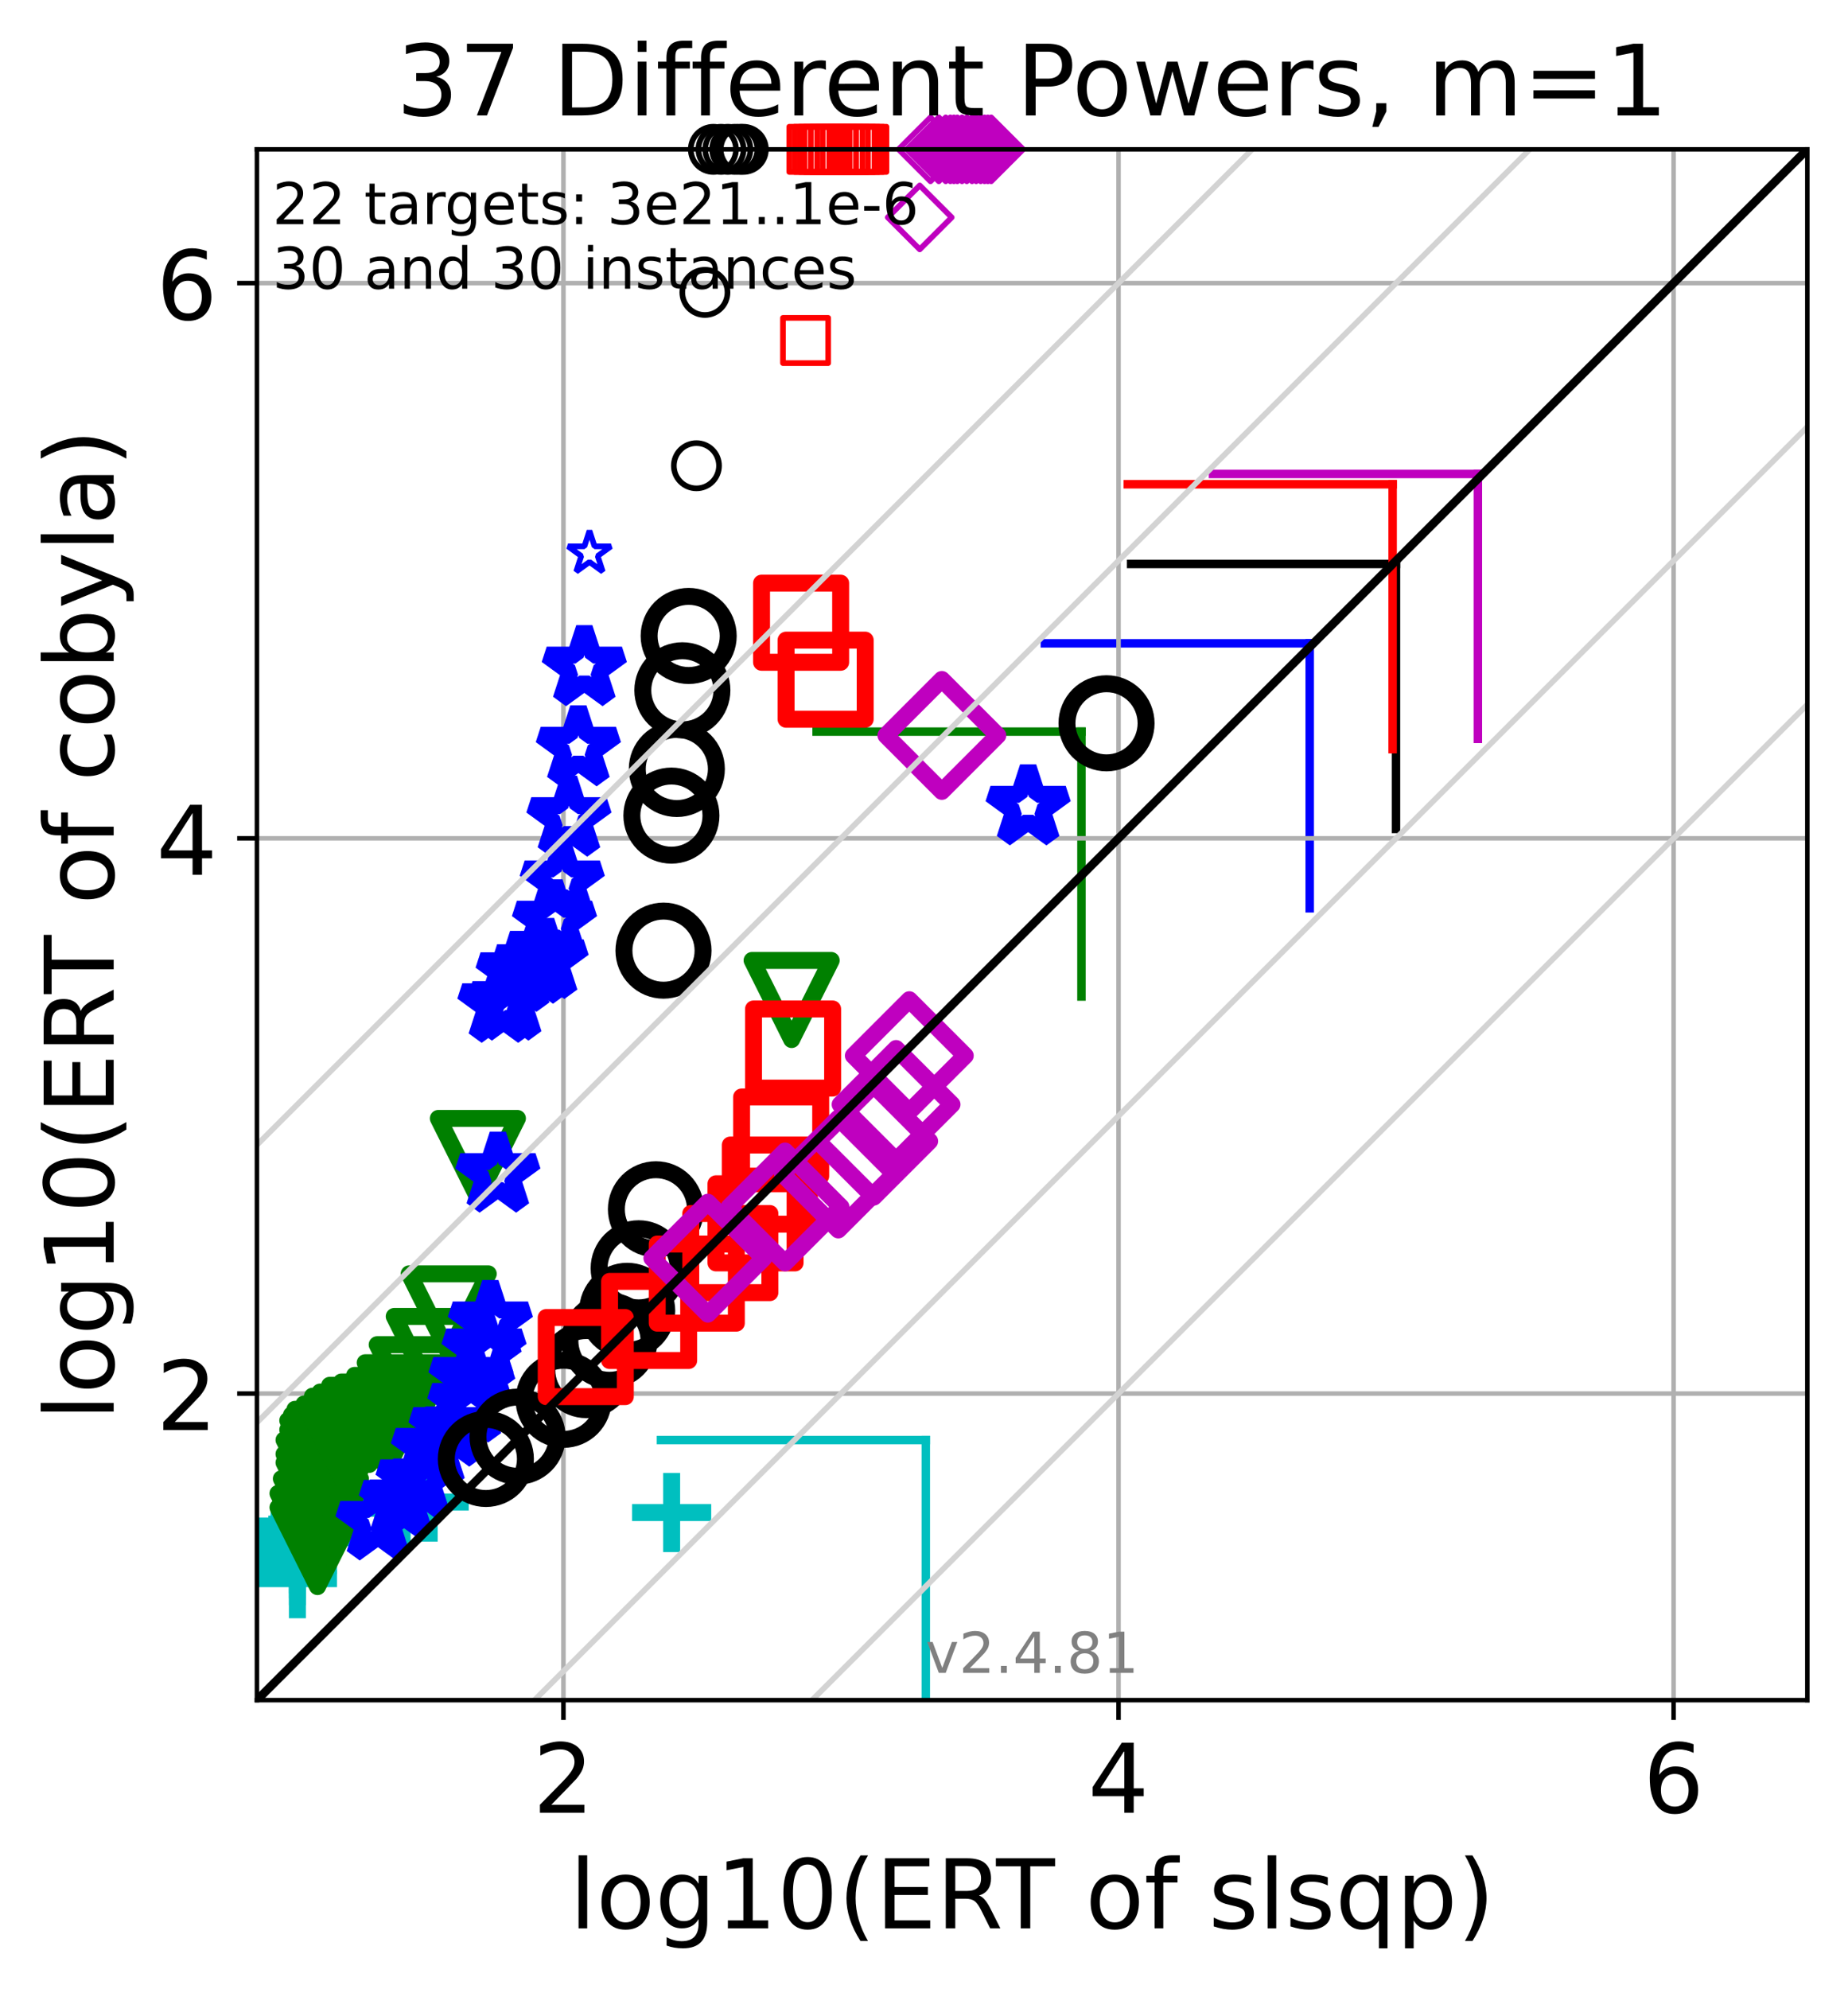 <?xml version="1.0" encoding="utf-8" standalone="no"?>
<!DOCTYPE svg PUBLIC "-//W3C//DTD SVG 1.1//EN"
  "http://www.w3.org/Graphics/SVG/1.1/DTD/svg11.dtd">
<!-- Created with matplotlib (https://matplotlib.org/) -->
<svg height="351.887pt" version="1.1" viewBox="0 0 327.029 351.887" width="327.029pt" xmlns="http://www.w3.org/2000/svg" xmlns:xlink="http://www.w3.org/1999/xlink">
 <defs>
  <style type="text/css">*{stroke-linecap:butt;stroke-linejoin:round;}</style>
 </defs>
 <g id="figure_1">
  <g id="patch_1">
   <path d="M 0 351.887 
L 327.029 351.887 
L 327.029 0 
L 0 0 
z
" style="fill:#ffffff;"/>
  </g>
  <g id="axes_1">
   <g id="patch_2">
    <path d="M 45.469 300.781 
L 319.829 300.781 
L 319.829 26.421 
L 45.469 26.421 
z
" style="fill:#ffffff;"/>
   </g>
   <g id="line2d_1">
    <path clip-path="url(#p1c767cbbb4)" d="M 163.833 300.781 
L 163.833 254.766 
" style="fill:none;stroke:#00bfbf;stroke-linecap:square;stroke-width:1.5;"/>
   </g>
   <g id="line2d_2">
    <path clip-path="url(#p1c767cbbb4)" d="M 116.966 254.766 
L 163.833 254.766 
" style="fill:none;stroke:#00bfbf;stroke-linecap:square;stroke-width:1.5;"/>
   </g>
   <g id="line2d_3">
    <path clip-path="url(#p1c767cbbb4)" d="M 191.379 176.3 
L 191.379 129.433 
" style="fill:none;stroke:#008000;stroke-linecap:square;stroke-width:1.5;"/>
   </g>
   <g id="line2d_4">
    <path clip-path="url(#p1c767cbbb4)" d="M 144.511 129.433 
L 191.379 129.433 
" style="fill:none;stroke:#008000;stroke-linecap:square;stroke-width:1.5;"/>
   </g>
   <g id="line2d_5">
    <path clip-path="url(#p1c767cbbb4)" d="M 231.771 160.686 
L 231.771 113.818 
" style="fill:none;stroke:#0000ff;stroke-linecap:square;stroke-width:1.5;"/>
   </g>
   <g id="line2d_6">
    <path clip-path="url(#p1c767cbbb4)" d="M 184.904 113.818 
L 231.771 113.818 
" style="fill:none;stroke:#0000ff;stroke-linecap:square;stroke-width:1.5;"/>
   </g>
   <g id="line2d_7">
    <path clip-path="url(#p1c767cbbb4)" d="M 247.036 146.645 
L 247.036 99.777 
" style="fill:none;stroke:#000000;stroke-linecap:square;stroke-width:1.5;"/>
   </g>
   <g id="line2d_8">
    <path clip-path="url(#p1c767cbbb4)" d="M 200.169 99.777 
L 247.036 99.777 
" style="fill:none;stroke:#000000;stroke-linecap:square;stroke-width:1.5;"/>
   </g>
   <g id="line2d_9">
    <path clip-path="url(#p1c767cbbb4)" d="M 246.442 132.537 
L 246.442 85.67 
" style="fill:none;stroke:#ff0000;stroke-linecap:square;stroke-width:1.5;"/>
   </g>
   <g id="line2d_10">
    <path clip-path="url(#p1c767cbbb4)" d="M 199.574 85.67 
L 246.442 85.67 
" style="fill:none;stroke:#ff0000;stroke-linecap:square;stroke-width:1.5;"/>
   </g>
   <g id="line2d_11">
    <path clip-path="url(#p1c767cbbb4)" d="M 261.526 130.716 
L 261.526 83.849 
" style="fill:none;stroke:#bf00bf;stroke-linecap:square;stroke-width:1.5;"/>
   </g>
   <g id="line2d_12">
    <path clip-path="url(#p1c767cbbb4)" d="M 214.658 83.849 
L 261.526 83.849 
" style="fill:none;stroke:#bf00bf;stroke-linecap:square;stroke-width:1.5;"/>
   </g>
   <g id="matplotlib.axis_1">
    <g id="xtick_1">
     <g id="line2d_13">
      <path clip-path="url(#p1c767cbbb4)" d="M 99.71 300.781 
L 99.71 26.421 
" style="fill:none;stroke:#b0b0b0;stroke-linecap:square;stroke-width:0.8;"/>
     </g>
     <g id="line2d_14">
      <defs>
       <path d="M 0 0 
L 0 3.5 
" id="md0ee969107" style="stroke:#000000;stroke-width:0.8;"/>
      </defs>
      <g>
       <use style="stroke:#000000;stroke-width:0.8;" x="99.71" xlink:href="#md0ee969107" y="300.781"/>
      </g>
     </g>
     <g id="text_1">
      <!-- 2 -->
      <g transform="translate(94.302 320.699)scale(0.17 -0.17)">
       <defs>
        <path d="M 19.188 8.297 
L 53.609 8.297 
L 53.609 0 
L 7.328 0 
L 7.328 8.297 
Q 12.938 14.109 22.625 23.891 
Q 32.328 33.688 34.812 36.531 
Q 39.547 41.844 41.422 45.531 
Q 43.312 49.219 43.312 52.781 
Q 43.312 58.594 39.234 62.25 
Q 35.156 65.922 28.609 65.922 
Q 23.969 65.922 18.812 64.312 
Q 13.672 62.703 7.812 59.422 
L 7.812 69.391 
Q 13.766 71.781 18.938 73 
Q 24.125 74.219 28.422 74.219 
Q 39.75 74.219 46.484 68.547 
Q 53.219 62.891 53.219 53.422 
Q 53.219 48.922 51.531 44.891 
Q 49.859 40.875 45.406 35.406 
Q 44.188 33.984 37.641 27.219 
Q 31.109 20.453 19.188 8.297 
z
" id="DejaVuSans-50"/>
       </defs>
       <use xlink:href="#DejaVuSans-50"/>
      </g>
     </g>
    </g>
    <g id="xtick_2">
     <g id="line2d_15">
      <path clip-path="url(#p1c767cbbb4)" d="M 197.94 300.781 
L 197.94 26.421 
" style="fill:none;stroke:#b0b0b0;stroke-linecap:square;stroke-width:0.8;"/>
     </g>
     <g id="line2d_16">
      <g>
       <use style="stroke:#000000;stroke-width:0.8;" x="197.94" xlink:href="#md0ee969107" y="300.781"/>
      </g>
     </g>
     <g id="text_2">
      <!-- 4 -->
      <g transform="translate(192.532 320.699)scale(0.17 -0.17)">
       <defs>
        <path d="M 37.797 64.312 
L 12.891 25.391 
L 37.797 25.391 
z
M 35.203 72.906 
L 47.609 72.906 
L 47.609 25.391 
L 58.016 25.391 
L 58.016 17.188 
L 47.609 17.188 
L 47.609 0 
L 37.797 0 
L 37.797 17.188 
L 4.891 17.188 
L 4.891 26.703 
z
" id="DejaVuSans-52"/>
       </defs>
       <use xlink:href="#DejaVuSans-52"/>
      </g>
     </g>
    </g>
    <g id="xtick_3">
     <g id="line2d_17">
      <path clip-path="url(#p1c767cbbb4)" d="M 296.17 300.781 
L 296.17 26.421 
" style="fill:none;stroke:#b0b0b0;stroke-linecap:square;stroke-width:0.8;"/>
     </g>
     <g id="line2d_18">
      <g>
       <use style="stroke:#000000;stroke-width:0.8;" x="296.17" xlink:href="#md0ee969107" y="300.781"/>
      </g>
     </g>
     <g id="text_3">
      <!-- 6 -->
      <g transform="translate(290.762 320.699)scale(0.17 -0.17)">
       <defs>
        <path d="M 33.016 40.375 
Q 26.375 40.375 22.484 35.828 
Q 18.609 31.297 18.609 23.391 
Q 18.609 15.531 22.484 10.953 
Q 26.375 6.391 33.016 6.391 
Q 39.656 6.391 43.531 10.953 
Q 47.406 15.531 47.406 23.391 
Q 47.406 31.297 43.531 35.828 
Q 39.656 40.375 33.016 40.375 
z
M 52.594 71.297 
L 52.594 62.312 
Q 48.875 64.062 45.094 64.984 
Q 41.312 65.922 37.594 65.922 
Q 27.828 65.922 22.672 59.328 
Q 17.531 52.734 16.797 39.406 
Q 19.672 43.656 24.016 45.922 
Q 28.375 48.188 33.594 48.188 
Q 44.578 48.188 50.953 41.516 
Q 57.328 34.859 57.328 23.391 
Q 57.328 12.156 50.688 5.359 
Q 44.047 -1.422 33.016 -1.422 
Q 20.359 -1.422 13.672 8.266 
Q 6.984 17.969 6.984 36.375 
Q 6.984 53.656 15.188 63.938 
Q 23.391 74.219 37.203 74.219 
Q 40.922 74.219 44.703 73.484 
Q 48.484 72.75 52.594 71.297 
z
" id="DejaVuSans-54"/>
       </defs>
       <use xlink:href="#DejaVuSans-54"/>
      </g>
     </g>
    </g>
    <g id="text_4">
     <!-- log10(ERT of slsqp) -->
     <g transform="translate(100.783 341.151)scale(0.17 -0.17)">
      <defs>
       <path d="M 9.422 75.984 
L 18.406 75.984 
L 18.406 0 
L 9.422 0 
z
" id="DejaVuSans-108"/>
       <path d="M 30.609 48.391 
Q 23.391 48.391 19.188 42.75 
Q 14.984 37.109 14.984 27.297 
Q 14.984 17.484 19.156 11.844 
Q 23.344 6.203 30.609 6.203 
Q 37.797 6.203 41.984 11.859 
Q 46.188 17.531 46.188 27.297 
Q 46.188 37.016 41.984 42.703 
Q 37.797 48.391 30.609 48.391 
z
M 30.609 56 
Q 42.328 56 49.016 48.375 
Q 55.719 40.766 55.719 27.297 
Q 55.719 13.875 49.016 6.219 
Q 42.328 -1.422 30.609 -1.422 
Q 18.844 -1.422 12.172 6.219 
Q 5.516 13.875 5.516 27.297 
Q 5.516 40.766 12.172 48.375 
Q 18.844 56 30.609 56 
z
" id="DejaVuSans-111"/>
       <path d="M 45.406 27.984 
Q 45.406 37.75 41.375 43.109 
Q 37.359 48.484 30.078 48.484 
Q 22.859 48.484 18.828 43.109 
Q 14.797 37.75 14.797 27.984 
Q 14.797 18.266 18.828 12.891 
Q 22.859 7.516 30.078 7.516 
Q 37.359 7.516 41.375 12.891 
Q 45.406 18.266 45.406 27.984 
z
M 54.391 6.781 
Q 54.391 -7.172 48.188 -13.984 
Q 42 -20.797 29.203 -20.797 
Q 24.469 -20.797 20.266 -20.094 
Q 16.062 -19.391 12.109 -17.922 
L 12.109 -9.188 
Q 16.062 -11.328 19.922 -12.344 
Q 23.781 -13.375 27.781 -13.375 
Q 36.625 -13.375 41.016 -8.766 
Q 45.406 -4.156 45.406 5.172 
L 45.406 9.625 
Q 42.625 4.781 38.281 2.391 
Q 33.938 0 27.875 0 
Q 17.828 0 11.672 7.656 
Q 5.516 15.328 5.516 27.984 
Q 5.516 40.672 11.672 48.328 
Q 17.828 56 27.875 56 
Q 33.938 56 38.281 53.609 
Q 42.625 51.219 45.406 46.391 
L 45.406 54.688 
L 54.391 54.688 
z
" id="DejaVuSans-103"/>
       <path d="M 12.406 8.297 
L 28.516 8.297 
L 28.516 63.922 
L 10.984 60.406 
L 10.984 69.391 
L 28.422 72.906 
L 38.281 72.906 
L 38.281 8.297 
L 54.391 8.297 
L 54.391 0 
L 12.406 0 
z
" id="DejaVuSans-49"/>
       <path d="M 31.781 66.406 
Q 24.172 66.406 20.328 58.906 
Q 16.5 51.422 16.5 36.375 
Q 16.5 21.391 20.328 13.891 
Q 24.172 6.391 31.781 6.391 
Q 39.453 6.391 43.281 13.891 
Q 47.125 21.391 47.125 36.375 
Q 47.125 51.422 43.281 58.906 
Q 39.453 66.406 31.781 66.406 
z
M 31.781 74.219 
Q 44.047 74.219 50.516 64.516 
Q 56.984 54.828 56.984 36.375 
Q 56.984 17.969 50.516 8.266 
Q 44.047 -1.422 31.781 -1.422 
Q 19.531 -1.422 13.062 8.266 
Q 6.594 17.969 6.594 36.375 
Q 6.594 54.828 13.062 64.516 
Q 19.531 74.219 31.781 74.219 
z
" id="DejaVuSans-48"/>
       <path d="M 31 75.875 
Q 24.469 64.656 21.281 53.656 
Q 18.109 42.672 18.109 31.391 
Q 18.109 20.125 21.312 9.062 
Q 24.516 -2 31 -13.188 
L 23.188 -13.188 
Q 15.875 -1.703 12.234 9.375 
Q 8.594 20.453 8.594 31.391 
Q 8.594 42.281 12.203 53.312 
Q 15.828 64.359 23.188 75.875 
z
" id="DejaVuSans-40"/>
       <path d="M 9.812 72.906 
L 55.906 72.906 
L 55.906 64.594 
L 19.672 64.594 
L 19.672 43.016 
L 54.391 43.016 
L 54.391 34.719 
L 19.672 34.719 
L 19.672 8.297 
L 56.781 8.297 
L 56.781 0 
L 9.812 0 
z
" id="DejaVuSans-69"/>
       <path d="M 44.391 34.188 
Q 47.562 33.109 50.562 29.594 
Q 53.562 26.078 56.594 19.922 
L 66.609 0 
L 56 0 
L 46.688 18.703 
Q 43.062 26.031 39.672 28.422 
Q 36.281 30.812 30.422 30.812 
L 19.672 30.812 
L 19.672 0 
L 9.812 0 
L 9.812 72.906 
L 32.078 72.906 
Q 44.578 72.906 50.734 67.672 
Q 56.891 62.453 56.891 51.906 
Q 56.891 45.016 53.688 40.469 
Q 50.484 35.938 44.391 34.188 
z
M 19.672 64.797 
L 19.672 38.922 
L 32.078 38.922 
Q 39.203 38.922 42.844 42.219 
Q 46.484 45.516 46.484 51.906 
Q 46.484 58.297 42.844 61.547 
Q 39.203 64.797 32.078 64.797 
z
" id="DejaVuSans-82"/>
       <path d="M -0.297 72.906 
L 61.375 72.906 
L 61.375 64.594 
L 35.5 64.594 
L 35.5 0 
L 25.594 0 
L 25.594 64.594 
L -0.297 64.594 
z
" id="DejaVuSans-84"/>
       <path id="DejaVuSans-32"/>
       <path d="M 37.109 75.984 
L 37.109 68.5 
L 28.516 68.5 
Q 23.688 68.5 21.797 66.547 
Q 19.922 64.594 19.922 59.516 
L 19.922 54.688 
L 34.719 54.688 
L 34.719 47.703 
L 19.922 47.703 
L 19.922 0 
L 10.891 0 
L 10.891 47.703 
L 2.297 47.703 
L 2.297 54.688 
L 10.891 54.688 
L 10.891 58.5 
Q 10.891 67.625 15.141 71.797 
Q 19.391 75.984 28.609 75.984 
z
" id="DejaVuSans-102"/>
       <path d="M 44.281 53.078 
L 44.281 44.578 
Q 40.484 46.531 36.375 47.5 
Q 32.281 48.484 27.875 48.484 
Q 21.188 48.484 17.844 46.438 
Q 14.5 44.391 14.5 40.281 
Q 14.5 37.156 16.891 35.375 
Q 19.281 33.594 26.516 31.984 
L 29.594 31.297 
Q 39.156 29.25 43.188 25.516 
Q 47.219 21.781 47.219 15.094 
Q 47.219 7.469 41.188 3.016 
Q 35.156 -1.422 24.609 -1.422 
Q 20.219 -1.422 15.453 -0.562 
Q 10.688 0.297 5.422 2 
L 5.422 11.281 
Q 10.406 8.688 15.234 7.391 
Q 20.062 6.109 24.812 6.109 
Q 31.156 6.109 34.562 8.281 
Q 37.984 10.453 37.984 14.406 
Q 37.984 18.062 35.516 20.016 
Q 33.062 21.969 24.703 23.781 
L 21.578 24.516 
Q 13.234 26.266 9.516 29.906 
Q 5.812 33.547 5.812 39.891 
Q 5.812 47.609 11.281 51.797 
Q 16.75 56 26.812 56 
Q 31.781 56 36.172 55.266 
Q 40.578 54.547 44.281 53.078 
z
" id="DejaVuSans-115"/>
       <path d="M 14.797 27.297 
Q 14.797 17.391 18.875 11.75 
Q 22.953 6.109 30.078 6.109 
Q 37.203 6.109 41.297 11.75 
Q 45.406 17.391 45.406 27.297 
Q 45.406 37.203 41.297 42.844 
Q 37.203 48.484 30.078 48.484 
Q 22.953 48.484 18.875 42.844 
Q 14.797 37.203 14.797 27.297 
z
M 45.406 8.203 
Q 42.578 3.328 38.25 0.953 
Q 33.938 -1.422 27.875 -1.422 
Q 17.969 -1.422 11.734 6.484 
Q 5.516 14.406 5.516 27.297 
Q 5.516 40.188 11.734 48.094 
Q 17.969 56 27.875 56 
Q 33.938 56 38.25 53.625 
Q 42.578 51.266 45.406 46.391 
L 45.406 54.688 
L 54.391 54.688 
L 54.391 -20.797 
L 45.406 -20.797 
z
" id="DejaVuSans-113"/>
       <path d="M 18.109 8.203 
L 18.109 -20.797 
L 9.078 -20.797 
L 9.078 54.688 
L 18.109 54.688 
L 18.109 46.391 
Q 20.953 51.266 25.266 53.625 
Q 29.594 56 35.594 56 
Q 45.562 56 51.781 48.094 
Q 58.016 40.188 58.016 27.297 
Q 58.016 14.406 51.781 6.484 
Q 45.562 -1.422 35.594 -1.422 
Q 29.594 -1.422 25.266 0.953 
Q 20.953 3.328 18.109 8.203 
z
M 48.688 27.297 
Q 48.688 37.203 44.609 42.844 
Q 40.531 48.484 33.406 48.484 
Q 26.266 48.484 22.188 42.844 
Q 18.109 37.203 18.109 27.297 
Q 18.109 17.391 22.188 11.75 
Q 26.266 6.109 33.406 6.109 
Q 40.531 6.109 44.609 11.75 
Q 48.688 17.391 48.688 27.297 
z
" id="DejaVuSans-112"/>
       <path d="M 8.016 75.875 
L 15.828 75.875 
Q 23.141 64.359 26.781 53.312 
Q 30.422 42.281 30.422 31.391 
Q 30.422 20.453 26.781 9.375 
Q 23.141 -1.703 15.828 -13.188 
L 8.016 -13.188 
Q 14.5 -2 17.703 9.062 
Q 20.906 20.125 20.906 31.391 
Q 20.906 42.672 17.703 53.656 
Q 14.5 64.656 8.016 75.875 
z
" id="DejaVuSans-41"/>
      </defs>
      <use xlink:href="#DejaVuSans-108"/>
      <use x="27.783" xlink:href="#DejaVuSans-111"/>
      <use x="88.965" xlink:href="#DejaVuSans-103"/>
      <use x="152.441" xlink:href="#DejaVuSans-49"/>
      <use x="216.064" xlink:href="#DejaVuSans-48"/>
      <use x="279.688" xlink:href="#DejaVuSans-40"/>
      <use x="318.701" xlink:href="#DejaVuSans-69"/>
      <use x="381.885" xlink:href="#DejaVuSans-82"/>
      <use x="444.117" xlink:href="#DejaVuSans-84"/>
      <use x="505.201" xlink:href="#DejaVuSans-32"/>
      <use x="536.988" xlink:href="#DejaVuSans-111"/>
      <use x="598.17" xlink:href="#DejaVuSans-102"/>
      <use x="633.375" xlink:href="#DejaVuSans-32"/>
      <use x="665.162" xlink:href="#DejaVuSans-115"/>
      <use x="717.262" xlink:href="#DejaVuSans-108"/>
      <use x="745.045" xlink:href="#DejaVuSans-115"/>
      <use x="797.145" xlink:href="#DejaVuSans-113"/>
      <use x="860.621" xlink:href="#DejaVuSans-112"/>
      <use x="924.098" xlink:href="#DejaVuSans-41"/>
     </g>
    </g>
   </g>
   <g id="matplotlib.axis_2">
    <g id="ytick_1">
     <g id="line2d_19">
      <path clip-path="url(#p1c767cbbb4)" d="M 45.469 246.54 
L 319.829 246.54 
" style="fill:none;stroke:#b0b0b0;stroke-linecap:square;stroke-width:0.8;"/>
     </g>
     <g id="line2d_20">
      <defs>
       <path d="M 0 0 
L -3.5 0 
" id="m28f7d6bd01" style="stroke:#000000;stroke-width:0.8;"/>
      </defs>
      <g>
       <use style="stroke:#000000;stroke-width:0.8;" x="45.469" xlink:href="#m28f7d6bd01" y="246.54"/>
      </g>
     </g>
     <g id="text_5">
      <!-- 2 -->
      <g transform="translate(27.653 252.999)scale(0.17 -0.17)">
       <use xlink:href="#DejaVuSans-50"/>
      </g>
     </g>
    </g>
    <g id="ytick_2">
     <g id="line2d_21">
      <path clip-path="url(#p1c767cbbb4)" d="M 45.469 148.31 
L 319.829 148.31 
" style="fill:none;stroke:#b0b0b0;stroke-linecap:square;stroke-width:0.8;"/>
     </g>
     <g id="line2d_22">
      <g>
       <use style="stroke:#000000;stroke-width:0.8;" x="45.469" xlink:href="#m28f7d6bd01" y="148.31"/>
      </g>
     </g>
     <g id="text_6">
      <!-- 4 -->
      <g transform="translate(27.653 154.769)scale(0.17 -0.17)">
       <use xlink:href="#DejaVuSans-52"/>
      </g>
     </g>
    </g>
    <g id="ytick_3">
     <g id="line2d_23">
      <path clip-path="url(#p1c767cbbb4)" d="M 45.469 50.081 
L 319.829 50.081 
" style="fill:none;stroke:#b0b0b0;stroke-linecap:square;stroke-width:0.8;"/>
     </g>
     <g id="line2d_24">
      <g>
       <use style="stroke:#000000;stroke-width:0.8;" x="45.469" xlink:href="#m28f7d6bd01" y="50.081"/>
      </g>
     </g>
     <g id="text_7">
      <!-- 6 -->
      <g transform="translate(27.653 56.539)scale(0.17 -0.17)">
       <use xlink:href="#DejaVuSans-54"/>
      </g>
     </g>
    </g>
    <g id="text_8">
     <!-- log10(ERT of cobyla) -->
     <g transform="translate(20.117 251.329)rotate(-90)scale(0.17 -0.17)">
      <defs>
       <path d="M 48.781 52.594 
L 48.781 44.188 
Q 44.969 46.297 41.141 47.344 
Q 37.312 48.391 33.406 48.391 
Q 24.656 48.391 19.812 42.844 
Q 14.984 37.312 14.984 27.297 
Q 14.984 17.281 19.812 11.734 
Q 24.656 6.203 33.406 6.203 
Q 37.312 6.203 41.141 7.25 
Q 44.969 8.297 48.781 10.406 
L 48.781 2.094 
Q 45.016 0.344 40.984 -0.531 
Q 36.969 -1.422 32.422 -1.422 
Q 20.062 -1.422 12.781 6.344 
Q 5.516 14.109 5.516 27.297 
Q 5.516 40.672 12.859 48.328 
Q 20.219 56 33.016 56 
Q 37.156 56 41.109 55.141 
Q 45.062 54.297 48.781 52.594 
z
" id="DejaVuSans-99"/>
       <path d="M 48.688 27.297 
Q 48.688 37.203 44.609 42.844 
Q 40.531 48.484 33.406 48.484 
Q 26.266 48.484 22.188 42.844 
Q 18.109 37.203 18.109 27.297 
Q 18.109 17.391 22.188 11.75 
Q 26.266 6.109 33.406 6.109 
Q 40.531 6.109 44.609 11.75 
Q 48.688 17.391 48.688 27.297 
z
M 18.109 46.391 
Q 20.953 51.266 25.266 53.625 
Q 29.594 56 35.594 56 
Q 45.562 56 51.781 48.094 
Q 58.016 40.188 58.016 27.297 
Q 58.016 14.406 51.781 6.484 
Q 45.562 -1.422 35.594 -1.422 
Q 29.594 -1.422 25.266 0.953 
Q 20.953 3.328 18.109 8.203 
L 18.109 0 
L 9.078 0 
L 9.078 75.984 
L 18.109 75.984 
z
" id="DejaVuSans-98"/>
       <path d="M 32.172 -5.078 
Q 28.375 -14.844 24.75 -17.812 
Q 21.141 -20.797 15.094 -20.797 
L 7.906 -20.797 
L 7.906 -13.281 
L 13.188 -13.281 
Q 16.891 -13.281 18.938 -11.516 
Q 21 -9.766 23.484 -3.219 
L 25.094 0.875 
L 2.984 54.688 
L 12.5 54.688 
L 29.594 11.922 
L 46.688 54.688 
L 56.203 54.688 
z
" id="DejaVuSans-121"/>
       <path d="M 34.281 27.484 
Q 23.391 27.484 19.188 25 
Q 14.984 22.516 14.984 16.5 
Q 14.984 11.719 18.141 8.906 
Q 21.297 6.109 26.703 6.109 
Q 34.188 6.109 38.703 11.406 
Q 43.219 16.703 43.219 25.484 
L 43.219 27.484 
z
M 52.203 31.203 
L 52.203 0 
L 43.219 0 
L 43.219 8.297 
Q 40.141 3.328 35.547 0.953 
Q 30.953 -1.422 24.312 -1.422 
Q 15.922 -1.422 10.953 3.297 
Q 6 8.016 6 15.922 
Q 6 25.141 12.172 29.828 
Q 18.359 34.516 30.609 34.516 
L 43.219 34.516 
L 43.219 35.406 
Q 43.219 41.609 39.141 45 
Q 35.062 48.391 27.688 48.391 
Q 23 48.391 18.547 47.266 
Q 14.109 46.141 10.016 43.891 
L 10.016 52.203 
Q 14.938 54.109 19.578 55.047 
Q 24.219 56 28.609 56 
Q 40.484 56 46.344 49.844 
Q 52.203 43.703 52.203 31.203 
z
" id="DejaVuSans-97"/>
      </defs>
      <use xlink:href="#DejaVuSans-108"/>
      <use x="27.783" xlink:href="#DejaVuSans-111"/>
      <use x="88.965" xlink:href="#DejaVuSans-103"/>
      <use x="152.441" xlink:href="#DejaVuSans-49"/>
      <use x="216.064" xlink:href="#DejaVuSans-48"/>
      <use x="279.688" xlink:href="#DejaVuSans-40"/>
      <use x="318.701" xlink:href="#DejaVuSans-69"/>
      <use x="381.885" xlink:href="#DejaVuSans-82"/>
      <use x="444.117" xlink:href="#DejaVuSans-84"/>
      <use x="505.201" xlink:href="#DejaVuSans-32"/>
      <use x="536.988" xlink:href="#DejaVuSans-111"/>
      <use x="598.17" xlink:href="#DejaVuSans-102"/>
      <use x="633.375" xlink:href="#DejaVuSans-32"/>
      <use x="665.162" xlink:href="#DejaVuSans-99"/>
      <use x="720.143" xlink:href="#DejaVuSans-111"/>
      <use x="781.324" xlink:href="#DejaVuSans-98"/>
      <use x="844.801" xlink:href="#DejaVuSans-121"/>
      <use x="903.98" xlink:href="#DejaVuSans-108"/>
      <use x="931.764" xlink:href="#DejaVuSans-97"/>
      <use x="993.043" xlink:href="#DejaVuSans-41"/>
     </g>
    </g>
   </g>
   <g id="line2d_25">
    <defs>
     <path d="M -7 0 
L 7 0 
M 0 7 
L 0 -7 
" id="me8f1068031" style="stroke:#00bfbf;stroke-width:3;"/>
    </defs>
    <g>
     <use style="fill-opacity:0;stroke:#00bfbf;stroke-width:3;" x="118.859" xlink:href="#me8f1068031" y="267.595"/>
     <use style="fill-opacity:0;stroke:#00bfbf;stroke-width:3;" x="52.628" xlink:href="#me8f1068031" y="279.294"/>
     <use style="fill-opacity:0;stroke:#00bfbf;stroke-width:3;" x="52.628" xlink:href="#me8f1068031" y="276.981"/>
     <use style="fill-opacity:0;stroke:#00bfbf;stroke-width:3;" x="52.628" xlink:href="#me8f1068031" y="275.772"/>
     <use style="fill-opacity:0;stroke:#00bfbf;stroke-width:3;" x="52.628" xlink:href="#me8f1068031" y="274.894"/>
     <use style="fill-opacity:0;stroke:#00bfbf;stroke-width:3;" x="52.628" xlink:href="#me8f1068031" y="273.693"/>
     <use style="fill-opacity:0;stroke:#00bfbf;stroke-width:3;" x="52.628" xlink:href="#me8f1068031" y="273.191"/>
     <use style="fill-opacity:0;stroke:#00bfbf;stroke-width:3;" x="52.628" xlink:href="#me8f1068031" y="272.459"/>
     <use style="fill-opacity:0;stroke:#00bfbf;stroke-width:3;" x="52.628" xlink:href="#me8f1068031" y="272.032"/>
     <use style="fill-opacity:0;stroke:#00bfbf;stroke-width:3;" x="52.628" xlink:href="#me8f1068031" y="271.43"/>
     <use style="fill-opacity:0;stroke:#00bfbf;stroke-width:3;" x="52.628" xlink:href="#me8f1068031" y="270.448"/>
     <use style="fill-opacity:0;stroke:#00bfbf;stroke-width:3;" x="52.628" xlink:href="#me8f1068031" y="269.974"/>
     <use style="fill-opacity:0;stroke:#00bfbf;stroke-width:3;" x="54.484" xlink:href="#me8f1068031" y="269.635"/>
     <use style="fill-opacity:0;stroke:#00bfbf;stroke-width:3;" x="54.895" xlink:href="#me8f1068031" y="269.343"/>
     <use style="fill-opacity:0;stroke:#00bfbf;stroke-width:3;" x="54.895" xlink:href="#me8f1068031" y="268.293"/>
     <use style="fill-opacity:0;stroke:#00bfbf;stroke-width:3;" x="57.206" xlink:href="#me8f1068031" y="268.018"/>
     <use style="fill-opacity:0;stroke:#00bfbf;stroke-width:3;" x="57.517" xlink:href="#me8f1068031" y="267.748"/>
     <use style="fill-opacity:0;stroke:#00bfbf;stroke-width:3;" x="58.025" xlink:href="#me8f1068031" y="267.518"/>
     <use style="fill-opacity:0;stroke:#00bfbf;stroke-width:3;" x="59.386" xlink:href="#me8f1068031" y="266.845"/>
     <use style="fill-opacity:0;stroke:#00bfbf;stroke-width:3;" x="62.41" xlink:href="#me8f1068031" y="266.552"/>
     <use style="fill-opacity:0;stroke:#00bfbf;stroke-width:3;" x="71.167" xlink:href="#me8f1068031" y="266.299"/>
     <use style="fill-opacity:0;stroke:#00bfbf;stroke-width:3;" x="75.954" xlink:href="#me8f1068031" y="265.732"/>
    </g>
   </g>
   <g id="line2d_26">
    <defs>
     <path d="M -0 7 
L 7 -7 
L -7 -7 
z
" id="ma9e87ccbfd" style="stroke:#008000;stroke-linejoin:miter;stroke-width:3;"/>
    </defs>
    <g>
     <use style="fill-opacity:0;stroke:#008000;stroke-linejoin:miter;stroke-width:3;" x="140.091" xlink:href="#ma9e87ccbfd" y="176.912"/>
     <use style="fill-opacity:0;stroke:#008000;stroke-linejoin:miter;stroke-width:3;" x="56.192" xlink:href="#ma9e87ccbfd" y="273.693"/>
     <use style="fill-opacity:0;stroke:#008000;stroke-linejoin:miter;stroke-width:3;" x="56.192" xlink:href="#ma9e87ccbfd" y="271.203"/>
     <use style="fill-opacity:0;stroke:#008000;stroke-linejoin:miter;stroke-width:3;" x="56.785" xlink:href="#ma9e87ccbfd" y="268.61"/>
     <use style="fill-opacity:0;stroke:#008000;stroke-linejoin:miter;stroke-width:3;" x="57.259" xlink:href="#ma9e87ccbfd" y="265.767"/>
     <use style="fill-opacity:0;stroke:#008000;stroke-linejoin:miter;stroke-width:3;" x="57.259" xlink:href="#ma9e87ccbfd" y="264.247"/>
     <use style="fill-opacity:0;stroke:#008000;stroke-linejoin:miter;stroke-width:3;" x="57.259" xlink:href="#ma9e87ccbfd" y="261.756"/>
     <use style="fill-opacity:0;stroke:#008000;stroke-linejoin:miter;stroke-width:3;" x="57.924" xlink:href="#ma9e87ccbfd" y="259.948"/>
     <use style="fill-opacity:0;stroke:#008000;stroke-linejoin:miter;stroke-width:3;" x="57.924" xlink:href="#ma9e87ccbfd" y="258.307"/>
     <use style="fill-opacity:0;stroke:#008000;stroke-linejoin:miter;stroke-width:3;" x="58.57" xlink:href="#ma9e87ccbfd" y="257.318"/>
     <use style="fill-opacity:0;stroke:#008000;stroke-linejoin:miter;stroke-width:3;" x="59.197" xlink:href="#ma9e87ccbfd" y="256.328"/>
     <use style="fill-opacity:0;stroke:#008000;stroke-linejoin:miter;stroke-width:3;" x="60.798" xlink:href="#ma9e87ccbfd" y="255.382"/>
     <use style="fill-opacity:0;stroke:#008000;stroke-linejoin:miter;stroke-width:3;" x="62.287" xlink:href="#ma9e87ccbfd" y="254.006"/>
     <use style="fill-opacity:0;stroke:#008000;stroke-linejoin:miter;stroke-width:3;" x="63.641" xlink:href="#ma9e87ccbfd" y="253.272"/>
     <use style="fill-opacity:0;stroke:#008000;stroke-linejoin:miter;stroke-width:3;" x="65.345" xlink:href="#ma9e87ccbfd" y="252.078"/>
     <use style="fill-opacity:0;stroke:#008000;stroke-linejoin:miter;stroke-width:3;" x="67.414" xlink:href="#ma9e87ccbfd" y="251.496"/>
     <use style="fill-opacity:0;stroke:#008000;stroke-linejoin:miter;stroke-width:3;" x="69.738" xlink:href="#ma9e87ccbfd" y="250.327"/>
     <use style="fill-opacity:0;stroke:#008000;stroke-linejoin:miter;stroke-width:3;" x="71.623" xlink:href="#ma9e87ccbfd" y="248.088"/>
     <use style="fill-opacity:0;stroke:#008000;stroke-linejoin:miter;stroke-width:3;" x="73.743" xlink:href="#ma9e87ccbfd" y="244.898"/>
     <use style="fill-opacity:0;stroke:#008000;stroke-linejoin:miter;stroke-width:3;" x="76.762" xlink:href="#ma9e87ccbfd" y="239.898"/>
     <use style="fill-opacity:0;stroke:#008000;stroke-linejoin:miter;stroke-width:3;" x="79.406" xlink:href="#ma9e87ccbfd" y="232.361"/>
     <use style="fill-opacity:0;stroke:#008000;stroke-linejoin:miter;stroke-width:3;" x="84.567" xlink:href="#ma9e87ccbfd" y="204.863"/>
    </g>
   </g>
   <g id="line2d_27">
    <defs>
     <path d="M 0 -7 
L -1.572 -2.163 
L -6.657 -2.163 
L -2.543 0.826 
L -4.114 5.663 
L -0 2.674 
L 4.114 5.663 
L 2.543 0.826 
L 6.657 -2.163 
L 1.572 -2.163 
z
" id="m82d466649f" style="stroke:#0000ff;stroke-linejoin:bevel;stroke-width:3;"/>
    </defs>
    <g>
     <use style="fill-opacity:0;stroke:#0000ff;stroke-linejoin:bevel;stroke-width:3;" x="181.941" xlink:href="#m82d466649f" y="142.692"/>
     <use style="fill-opacity:0;stroke:#0000ff;stroke-linejoin:bevel;stroke-width:3;" x="66.89" xlink:href="#m82d466649f" y="269.199"/>
     <use style="fill-opacity:0;stroke:#0000ff;stroke-linejoin:bevel;stroke-width:3;" x="71.031" xlink:href="#m82d466649f" y="265.489"/>
     <use style="fill-opacity:0;stroke:#0000ff;stroke-linejoin:bevel;stroke-width:3;" x="73.982" xlink:href="#m82d466649f" y="261.843"/>
     <use style="fill-opacity:0;stroke:#0000ff;stroke-linejoin:bevel;stroke-width:3;" x="76.699" xlink:href="#m82d466649f" y="256.283"/>
     <use style="fill-opacity:0;stroke:#0000ff;stroke-linejoin:bevel;stroke-width:3;" x="79.807" xlink:href="#m82d466649f" y="252.601"/>
     <use style="fill-opacity:0;stroke:#0000ff;stroke-linejoin:bevel;stroke-width:3;" x="83.147" xlink:href="#m82d466649f" y="248.334"/>
     <use style="fill-opacity:0;stroke:#0000ff;stroke-linejoin:bevel;stroke-width:3;" x="83.347" xlink:href="#m82d466649f" y="243.733"/>
     <use style="fill-opacity:0;stroke:#0000ff;stroke-linejoin:bevel;stroke-width:3;" x="85.652" xlink:href="#m82d466649f" y="238.693"/>
     <use style="fill-opacity:0;stroke:#0000ff;stroke-linejoin:bevel;stroke-width:3;" x="86.777" xlink:href="#m82d466649f" y="233.916"/>
     <use style="fill-opacity:0;stroke:#0000ff;stroke-linejoin:bevel;stroke-width:3;" x="88.103" xlink:href="#m82d466649f" y="207.669"/>
     <use style="fill-opacity:0;stroke:#0000ff;stroke-linejoin:bevel;stroke-width:3;" x="88.468" xlink:href="#m82d466649f" y="177.622"/>
     <use style="fill-opacity:0;stroke:#0000ff;stroke-linejoin:bevel;stroke-width:3;" x="90.28" xlink:href="#m82d466649f" y="177.232"/>
     <use style="fill-opacity:0;stroke:#0000ff;stroke-linejoin:bevel;stroke-width:3;" x="91.692" xlink:href="#m82d466649f" y="172.143"/>
     <use style="fill-opacity:0;stroke:#0000ff;stroke-linejoin:bevel;stroke-width:3;" x="94.628" xlink:href="#m82d466649f" y="170.707"/>
     <use style="fill-opacity:0;stroke:#0000ff;stroke-linejoin:bevel;stroke-width:3;" x="96.633" xlink:href="#m82d466649f" y="169.864"/>
     <use style="fill-opacity:0;stroke:#0000ff;stroke-linejoin:bevel;stroke-width:3;" x="98.124" xlink:href="#m82d466649f" y="163.021"/>
     <use style="fill-opacity:0;stroke:#0000ff;stroke-linejoin:bevel;stroke-width:3;" x="99.503" xlink:href="#m82d466649f" y="155.889"/>
     <use style="fill-opacity:0;stroke:#0000ff;stroke-linejoin:bevel;stroke-width:3;" x="100.683" xlink:href="#m82d466649f" y="144.695"/>
     <use style="fill-opacity:0;stroke:#0000ff;stroke-linejoin:bevel;stroke-width:3;" x="102.349" xlink:href="#m82d466649f" y="132.242"/>
     <use style="fill-opacity:0;stroke:#0000ff;stroke-linejoin:bevel;stroke-width:3;" x="103.403" xlink:href="#m82d466649f" y="118.061"/>
    </g>
   </g>
   <g id="line2d_28">
    <defs>
     <path d="M 0 -4 
L -0.898 -1.236 
L -3.804 -1.236 
L -1.453 0.472 
L -2.351 3.236 
L -0 1.528 
L 2.351 3.236 
L 1.453 0.472 
L 3.804 -1.236 
L 0.898 -1.236 
z
" id="m6614b7ddbc" style="stroke:#0000ff;stroke-linejoin:bevel;"/>
    </defs>
    <g>
     <use style="fill-opacity:0;stroke:#0000ff;stroke-linejoin:bevel;" x="104.316" xlink:href="#m6614b7ddbc" y="97.893"/>
    </g>
   </g>
   <g id="line2d_29">
    <defs>
     <path d="M 0 7 
C 1.856 7 3.637 6.262 4.95 4.95 
C 6.262 3.637 7 1.856 7 0 
C 7 -1.856 6.262 -3.637 4.95 -4.95 
C 3.637 -6.262 1.856 -7 0 -7 
C -1.856 -7 -3.637 -6.262 -4.95 -4.95 
C -6.262 -3.637 -7 -1.856 -7 0 
C -7 1.856 -6.262 3.637 -4.95 4.95 
C -3.637 6.262 -1.856 7 0 7 
z
" id="m112faa430f" style="stroke:#000000;stroke-width:3;"/>
    </defs>
    <g>
     <use style="fill-opacity:0;stroke:#000000;stroke-width:3;" x="195.816" xlink:href="#m112faa430f" y="127.961"/>
     <use style="fill-opacity:0;stroke:#000000;stroke-width:3;" x="85.98" xlink:href="#m112faa430f" y="258.11"/>
     <use style="fill-opacity:0;stroke:#000000;stroke-width:3;" x="91.588" xlink:href="#m112faa430f" y="254.168"/>
     <use style="fill-opacity:0;stroke:#000000;stroke-width:3;" x="99.739" xlink:href="#m112faa430f" y="247.649"/>
     <use style="fill-opacity:0;stroke:#000000;stroke-width:3;" x="103.77" xlink:href="#m112faa430f" y="242.392"/>
     <use style="fill-opacity:0;stroke:#000000;stroke-width:3;" x="107.851" xlink:href="#m112faa430f" y="237.192"/>
     <use style="fill-opacity:0;stroke:#000000;stroke-width:3;" x="110.991" xlink:href="#m112faa430f" y="231.905"/>
     <use style="fill-opacity:0;stroke:#000000;stroke-width:3;" x="113.02" xlink:href="#m112faa430f" y="224.381"/>
     <use style="fill-opacity:0;stroke:#000000;stroke-width:3;" x="116.074" xlink:href="#m112faa430f" y="213.939"/>
     <use style="fill-opacity:0;stroke:#000000;stroke-width:3;" x="117.415" xlink:href="#m112faa430f" y="168.183"/>
     <use style="fill-opacity:0;stroke:#000000;stroke-width:3;" x="118.815" xlink:href="#m112faa430f" y="144.293"/>
     <use style="fill-opacity:0;stroke:#000000;stroke-width:3;" x="119.775" xlink:href="#m112faa430f" y="136.045"/>
     <use style="fill-opacity:0;stroke:#000000;stroke-width:3;" x="120.754" xlink:href="#m112faa430f" y="122.123"/>
     <use style="fill-opacity:0;stroke:#000000;stroke-width:3;" x="121.87" xlink:href="#m112faa430f" y="112.509"/>
    </g>
   </g>
   <g id="line2d_30">
    <defs>
     <path d="M 0 4 
C 1.061 4 2.078 3.579 2.828 2.828 
C 3.579 2.078 4 1.061 4 0 
C 4 -1.061 3.579 -2.078 2.828 -2.828 
C 2.078 -3.579 1.061 -4 0 -4 
C -1.061 -4 -2.078 -3.579 -2.828 -2.828 
C -3.579 -2.078 -4 -1.061 -4 0 
C -4 1.061 -3.579 2.078 -2.828 2.828 
C -2.078 3.579 -1.061 4 0 4 
z
" id="maa869d74ff" style="stroke:#000000;"/>
    </defs>
    <g>
     <use style="fill-opacity:0;stroke:#000000;" x="123.243" xlink:href="#maa869d74ff" y="82.396"/>
     <use style="fill-opacity:0;stroke:#000000;" x="124.742" xlink:href="#maa869d74ff" y="51.728"/>
    </g>
   </g>
   <g id="line2d_31">
    <g>
     <use style="fill-opacity:0;stroke:#000000;" x="126.244" xlink:href="#maa869d74ff" y="26.421"/>
     <use style="fill-opacity:0;stroke:#000000;" x="127.591" xlink:href="#maa869d74ff" y="26.421"/>
     <use style="fill-opacity:0;stroke:#000000;" x="128.797" xlink:href="#maa869d74ff" y="26.421"/>
     <use style="fill-opacity:0;stroke:#000000;" x="130.026" xlink:href="#maa869d74ff" y="26.421"/>
     <use style="fill-opacity:0;stroke:#000000;" x="130.894" xlink:href="#maa869d74ff" y="26.421"/>
     <use style="fill-opacity:0;stroke:#000000;" x="131.538" xlink:href="#maa869d74ff" y="26.421"/>
    </g>
   </g>
   <g id="line2d_32">
    <defs>
     <path d="M -7 7 
L 7 7 
L 7 -7 
L -7 -7 
z
" id="m75891c0099" style="stroke:#ff0000;stroke-linejoin:miter;stroke-width:3;"/>
    </defs>
    <g>
     <use style="fill-opacity:0;stroke:#ff0000;stroke-linejoin:miter;stroke-width:3;" x="146.107" xlink:href="#m75891c0099" y="120.246"/>
     <use style="fill-opacity:0;stroke:#ff0000;stroke-linejoin:miter;stroke-width:3;" x="103.658" xlink:href="#m75891c0099" y="240.086"/>
     <use style="fill-opacity:0;stroke:#ff0000;stroke-linejoin:miter;stroke-width:3;" x="114.872" xlink:href="#m75891c0099" y="233.696"/>
     <use style="fill-opacity:0;stroke:#ff0000;stroke-linejoin:miter;stroke-width:3;" x="123.305" xlink:href="#m75891c0099" y="227.086"/>
     <use style="fill-opacity:0;stroke:#ff0000;stroke-linejoin:miter;stroke-width:3;" x="129.241" xlink:href="#m75891c0099" y="221.685"/>
     <use style="fill-opacity:0;stroke:#ff0000;stroke-linejoin:miter;stroke-width:3;" x="133.702" xlink:href="#m75891c0099" y="216.429"/>
     <use style="fill-opacity:0;stroke:#ff0000;stroke-linejoin:miter;stroke-width:3;" x="136.232" xlink:href="#m75891c0099" y="209.576"/>
     <use style="fill-opacity:0;stroke:#ff0000;stroke-linejoin:miter;stroke-width:3;" x="138.234" xlink:href="#m75891c0099" y="201.075"/>
     <use style="fill-opacity:0;stroke:#ff0000;stroke-linejoin:miter;stroke-width:3;" x="140.345" xlink:href="#m75891c0099" y="185.499"/>
     <use style="fill-opacity:0;stroke:#ff0000;stroke-linejoin:miter;stroke-width:3;" x="141.765" xlink:href="#m75891c0099" y="110.168"/>
    </g>
   </g>
   <g id="line2d_33">
    <defs>
     <path d="M -4 4 
L 4 4 
L 4 -4 
L -4 -4 
z
" id="m9d3916505c" style="stroke:#ff0000;stroke-linejoin:miter;"/>
    </defs>
    <g>
     <use style="fill-opacity:0;stroke:#ff0000;stroke-linejoin:miter;" x="142.558" xlink:href="#m9d3916505c" y="60.237"/>
    </g>
   </g>
   <g id="line2d_34">
    <g>
     <use style="fill-opacity:0;stroke:#ff0000;stroke-linejoin:miter;" x="143.673" xlink:href="#m9d3916505c" y="26.421"/>
     <use style="fill-opacity:0;stroke:#ff0000;stroke-linejoin:miter;" x="144.621" xlink:href="#m9d3916505c" y="26.421"/>
     <use style="fill-opacity:0;stroke:#ff0000;stroke-linejoin:miter;" x="145.521" xlink:href="#m9d3916505c" y="26.421"/>
     <use style="fill-opacity:0;stroke:#ff0000;stroke-linejoin:miter;" x="146.377" xlink:href="#m9d3916505c" y="26.421"/>
     <use style="fill-opacity:0;stroke:#ff0000;stroke-linejoin:miter;" x="147.493" xlink:href="#m9d3916505c" y="26.421"/>
     <use style="fill-opacity:0;stroke:#ff0000;stroke-linejoin:miter;" x="148.616" xlink:href="#m9d3916505c" y="26.421"/>
     <use style="fill-opacity:0;stroke:#ff0000;stroke-linejoin:miter;" x="149.59" xlink:href="#m9d3916505c" y="26.421"/>
     <use style="fill-opacity:0;stroke:#ff0000;stroke-linejoin:miter;" x="150.749" xlink:href="#m9d3916505c" y="26.421"/>
     <use style="fill-opacity:0;stroke:#ff0000;stroke-linejoin:miter;" x="151.544" xlink:href="#m9d3916505c" y="26.421"/>
     <use style="fill-opacity:0;stroke:#ff0000;stroke-linejoin:miter;" x="152.314" xlink:href="#m9d3916505c" y="26.421"/>
     <use style="fill-opacity:0;stroke:#ff0000;stroke-linejoin:miter;" x="152.866" xlink:href="#m9d3916505c" y="26.421"/>
    </g>
   </g>
   <g id="line2d_35">
    <defs>
     <path d="M -0 9.899 
L 9.899 0 
L 0 -9.899 
L -9.899 -0 
z
" id="mc2769241b6" style="stroke:#bf00bf;stroke-linejoin:miter;stroke-width:3;"/>
    </defs>
    <g>
     <use style="fill-opacity:0;stroke:#bf00bf;stroke-linejoin:miter;stroke-width:3;" x="166.674" xlink:href="#mc2769241b6" y="130.108"/>
     <use style="fill-opacity:0;stroke:#bf00bf;stroke-linejoin:miter;stroke-width:3;" x="125.265" xlink:href="#mc2769241b6" y="222.587"/>
     <use style="fill-opacity:0;stroke:#bf00bf;stroke-linejoin:miter;stroke-width:3;" x="138.926" xlink:href="#mc2769241b6" y="213.527"/>
     <use style="fill-opacity:0;stroke:#bf00bf;stroke-linejoin:miter;stroke-width:3;" x="148.351" xlink:href="#mc2769241b6" y="207.693"/>
     <use style="fill-opacity:0;stroke:#bf00bf;stroke-linejoin:miter;stroke-width:3;" x="154.614" xlink:href="#mc2769241b6" y="201.89"/>
     <use style="fill-opacity:0;stroke:#bf00bf;stroke-linejoin:miter;stroke-width:3;" x="158.571" xlink:href="#mc2769241b6" y="195.395"/>
     <use style="fill-opacity:0;stroke:#bf00bf;stroke-linejoin:miter;stroke-width:3;" x="160.915" xlink:href="#mc2769241b6" y="186.766"/>
    </g>
   </g>
   <g id="line2d_36">
    <defs>
     <path d="M -0 5.657 
L 5.657 0 
L 0 -5.657 
L -5.657 -0 
z
" id="m1734830a85" style="stroke:#bf00bf;stroke-linejoin:miter;"/>
    </defs>
    <g>
     <use style="fill-opacity:0;stroke:#bf00bf;stroke-linejoin:miter;" x="162.761" xlink:href="#m1734830a85" y="38.463"/>
    </g>
   </g>
   <g id="line2d_37">
    <g>
     <use style="fill-opacity:0;stroke:#bf00bf;stroke-linejoin:miter;" x="164.662" xlink:href="#m1734830a85" y="26.421"/>
     <use style="fill-opacity:0;stroke:#bf00bf;stroke-linejoin:miter;" x="166.136" xlink:href="#m1734830a85" y="26.421"/>
     <use style="fill-opacity:0;stroke:#bf00bf;stroke-linejoin:miter;" x="167.358" xlink:href="#m1734830a85" y="26.421"/>
     <use style="fill-opacity:0;stroke:#bf00bf;stroke-linejoin:miter;" x="168.179" xlink:href="#m1734830a85" y="26.421"/>
     <use style="fill-opacity:0;stroke:#bf00bf;stroke-linejoin:miter;" x="168.805" xlink:href="#m1734830a85" y="26.421"/>
     <use style="fill-opacity:0;stroke:#bf00bf;stroke-linejoin:miter;" x="169.414" xlink:href="#m1734830a85" y="26.421"/>
     <use style="fill-opacity:0;stroke:#bf00bf;stroke-linejoin:miter;" x="170.243" xlink:href="#m1734830a85" y="26.421"/>
     <use style="fill-opacity:0;stroke:#bf00bf;stroke-linejoin:miter;" x="171.084" xlink:href="#m1734830a85" y="26.421"/>
     <use style="fill-opacity:0;stroke:#bf00bf;stroke-linejoin:miter;" x="172.011" xlink:href="#m1734830a85" y="26.421"/>
     <use style="fill-opacity:0;stroke:#bf00bf;stroke-linejoin:miter;" x="172.744" xlink:href="#m1734830a85" y="26.421"/>
     <use style="fill-opacity:0;stroke:#bf00bf;stroke-linejoin:miter;" x="173.546" xlink:href="#m1734830a85" y="26.421"/>
     <use style="fill-opacity:0;stroke:#bf00bf;stroke-linejoin:miter;" x="174.227" xlink:href="#m1734830a85" y="26.421"/>
     <use style="fill-opacity:0;stroke:#bf00bf;stroke-linejoin:miter;" x="174.811" xlink:href="#m1734830a85" y="26.421"/>
     <use style="fill-opacity:0;stroke:#bf00bf;stroke-linejoin:miter;" x="175.401" xlink:href="#m1734830a85" y="26.421"/>
    </g>
   </g>
   <g id="line2d_38">
    <path clip-path="url(#p1c767cbbb4)" d="M 45.469 300.781 
L 319.829 26.421 
" style="fill:none;stroke:#000000;stroke-linecap:square;stroke-width:1.5;"/>
   </g>
   <g id="line2d_39">
    <path clip-path="url(#p1c767cbbb4)" d="M 94.584 300.781 
L 328.029 67.336 
" style="fill:none;stroke:#d3d3d3;stroke-linecap:square;"/>
   </g>
   <g id="line2d_40">
    <path clip-path="url(#p1c767cbbb4)" d="M 143.699 300.781 
L 328.029 116.451 
" style="fill:none;stroke:#d3d3d3;stroke-linecap:square;"/>
   </g>
   <g id="line2d_41">
    <path clip-path="url(#p1c767cbbb4)" d="M 45.469 251.666 
L 298.135 -1 
" style="fill:none;stroke:#d3d3d3;stroke-linecap:square;"/>
   </g>
   <g id="line2d_42">
    <path clip-path="url(#p1c767cbbb4)" d="M 45.469 202.552 
L 249.021 -1 
" style="fill:none;stroke:#d3d3d3;stroke-linecap:square;"/>
   </g>
   <g id="patch_3">
    <path d="M 45.469 300.781 
L 45.469 26.421 
" style="fill:none;stroke:#000000;stroke-linecap:square;stroke-linejoin:miter;stroke-width:0.8;"/>
   </g>
   <g id="patch_4">
    <path d="M 319.829 300.781 
L 319.829 26.421 
" style="fill:none;stroke:#000000;stroke-linecap:square;stroke-linejoin:miter;stroke-width:0.8;"/>
   </g>
   <g id="patch_5">
    <path d="M 45.469 300.781 
L 319.829 300.781 
" style="fill:none;stroke:#000000;stroke-linecap:square;stroke-linejoin:miter;stroke-width:0.8;"/>
   </g>
   <g id="patch_6">
    <path d="M 45.469 26.421 
L 319.829 26.421 
" style="fill:none;stroke:#000000;stroke-linecap:square;stroke-linejoin:miter;stroke-width:0.8;"/>
   </g>
   <g id="text_9">
    <!-- 22 targets: 3e21..1e-6 -->
    <g transform="translate(48.213 39.659)scale(0.102 -0.102)">
     <defs>
      <path d="M 18.312 70.219 
L 18.312 54.688 
L 36.812 54.688 
L 36.812 47.703 
L 18.312 47.703 
L 18.312 18.016 
Q 18.312 11.328 20.141 9.422 
Q 21.969 7.516 27.594 7.516 
L 36.812 7.516 
L 36.812 0 
L 27.594 0 
Q 17.188 0 13.234 3.875 
Q 9.281 7.766 9.281 18.016 
L 9.281 47.703 
L 2.688 47.703 
L 2.688 54.688 
L 9.281 54.688 
L 9.281 70.219 
z
" id="DejaVuSans-116"/>
      <path d="M 41.109 46.297 
Q 39.594 47.172 37.812 47.578 
Q 36.031 48 33.891 48 
Q 26.266 48 22.188 43.047 
Q 18.109 38.094 18.109 28.812 
L 18.109 0 
L 9.078 0 
L 9.078 54.688 
L 18.109 54.688 
L 18.109 46.188 
Q 20.953 51.172 25.484 53.578 
Q 30.031 56 36.531 56 
Q 37.453 56 38.578 55.875 
Q 39.703 55.766 41.062 55.516 
z
" id="DejaVuSans-114"/>
      <path d="M 56.203 29.594 
L 56.203 25.203 
L 14.891 25.203 
Q 15.484 15.922 20.484 11.062 
Q 25.484 6.203 34.422 6.203 
Q 39.594 6.203 44.453 7.469 
Q 49.312 8.734 54.109 11.281 
L 54.109 2.781 
Q 49.266 0.734 44.188 -0.344 
Q 39.109 -1.422 33.891 -1.422 
Q 20.797 -1.422 13.156 6.188 
Q 5.516 13.812 5.516 26.812 
Q 5.516 40.234 12.766 48.109 
Q 20.016 56 32.328 56 
Q 43.359 56 49.781 48.891 
Q 56.203 41.797 56.203 29.594 
z
M 47.219 32.234 
Q 47.125 39.594 43.094 43.984 
Q 39.062 48.391 32.422 48.391 
Q 24.906 48.391 20.391 44.141 
Q 15.875 39.891 15.188 32.172 
z
" id="DejaVuSans-101"/>
      <path d="M 11.719 12.406 
L 22.016 12.406 
L 22.016 0 
L 11.719 0 
z
M 11.719 51.703 
L 22.016 51.703 
L 22.016 39.312 
L 11.719 39.312 
z
" id="DejaVuSans-58"/>
      <path d="M 40.578 39.312 
Q 47.656 37.797 51.625 33 
Q 55.609 28.219 55.609 21.188 
Q 55.609 10.406 48.188 4.484 
Q 40.766 -1.422 27.094 -1.422 
Q 22.516 -1.422 17.656 -0.516 
Q 12.797 0.391 7.625 2.203 
L 7.625 11.719 
Q 11.719 9.328 16.594 8.109 
Q 21.484 6.891 26.812 6.891 
Q 36.078 6.891 40.938 10.547 
Q 45.797 14.203 45.797 21.188 
Q 45.797 27.641 41.281 31.266 
Q 36.766 34.906 28.719 34.906 
L 20.219 34.906 
L 20.219 43.016 
L 29.109 43.016 
Q 36.375 43.016 40.234 45.922 
Q 44.094 48.828 44.094 54.297 
Q 44.094 59.906 40.109 62.906 
Q 36.141 65.922 28.719 65.922 
Q 24.656 65.922 20.016 65.031 
Q 15.375 64.156 9.812 62.312 
L 9.812 71.094 
Q 15.438 72.656 20.344 73.438 
Q 25.25 74.219 29.594 74.219 
Q 40.828 74.219 47.359 69.109 
Q 53.906 64.016 53.906 55.328 
Q 53.906 49.266 50.438 45.094 
Q 46.969 40.922 40.578 39.312 
z
" id="DejaVuSans-51"/>
      <path d="M 10.688 12.406 
L 21 12.406 
L 21 0 
L 10.688 0 
z
" id="DejaVuSans-46"/>
      <path d="M 4.891 31.391 
L 31.203 31.391 
L 31.203 23.391 
L 4.891 23.391 
z
" id="DejaVuSans-45"/>
     </defs>
     <use xlink:href="#DejaVuSans-50"/>
     <use x="63.623" xlink:href="#DejaVuSans-50"/>
     <use x="127.246" xlink:href="#DejaVuSans-32"/>
     <use x="159.033" xlink:href="#DejaVuSans-116"/>
     <use x="198.242" xlink:href="#DejaVuSans-97"/>
     <use x="259.521" xlink:href="#DejaVuSans-114"/>
     <use x="298.885" xlink:href="#DejaVuSans-103"/>
     <use x="362.361" xlink:href="#DejaVuSans-101"/>
     <use x="423.885" xlink:href="#DejaVuSans-116"/>
     <use x="463.094" xlink:href="#DejaVuSans-115"/>
     <use x="515.193" xlink:href="#DejaVuSans-58"/>
     <use x="548.885" xlink:href="#DejaVuSans-32"/>
     <use x="580.672" xlink:href="#DejaVuSans-51"/>
     <use x="644.295" xlink:href="#DejaVuSans-101"/>
     <use x="705.818" xlink:href="#DejaVuSans-50"/>
     <use x="769.441" xlink:href="#DejaVuSans-49"/>
     <use x="833.064" xlink:href="#DejaVuSans-46"/>
     <use x="864.852" xlink:href="#DejaVuSans-46"/>
     <use x="896.639" xlink:href="#DejaVuSans-49"/>
     <use x="960.262" xlink:href="#DejaVuSans-101"/>
     <use x="1021.785" xlink:href="#DejaVuSans-45"/>
     <use x="1057.869" xlink:href="#DejaVuSans-54"/>
    </g>
    <!-- 30 and 30 instances -->
    <g transform="translate(48.213 51.081)scale(0.102 -0.102)">
     <defs>
      <path d="M 54.891 33.016 
L 54.891 0 
L 45.906 0 
L 45.906 32.719 
Q 45.906 40.484 42.875 44.328 
Q 39.844 48.188 33.797 48.188 
Q 26.516 48.188 22.312 43.547 
Q 18.109 38.922 18.109 30.906 
L 18.109 0 
L 9.078 0 
L 9.078 54.688 
L 18.109 54.688 
L 18.109 46.188 
Q 21.344 51.125 25.703 53.562 
Q 30.078 56 35.797 56 
Q 45.219 56 50.047 50.172 
Q 54.891 44.344 54.891 33.016 
z
" id="DejaVuSans-110"/>
      <path d="M 45.406 46.391 
L 45.406 75.984 
L 54.391 75.984 
L 54.391 0 
L 45.406 0 
L 45.406 8.203 
Q 42.578 3.328 38.25 0.953 
Q 33.938 -1.422 27.875 -1.422 
Q 17.969 -1.422 11.734 6.484 
Q 5.516 14.406 5.516 27.297 
Q 5.516 40.188 11.734 48.094 
Q 17.969 56 27.875 56 
Q 33.938 56 38.25 53.625 
Q 42.578 51.266 45.406 46.391 
z
M 14.797 27.297 
Q 14.797 17.391 18.875 11.75 
Q 22.953 6.109 30.078 6.109 
Q 37.203 6.109 41.297 11.75 
Q 45.406 17.391 45.406 27.297 
Q 45.406 37.203 41.297 42.844 
Q 37.203 48.484 30.078 48.484 
Q 22.953 48.484 18.875 42.844 
Q 14.797 37.203 14.797 27.297 
z
" id="DejaVuSans-100"/>
      <path d="M 9.422 54.688 
L 18.406 54.688 
L 18.406 0 
L 9.422 0 
z
M 9.422 75.984 
L 18.406 75.984 
L 18.406 64.594 
L 9.422 64.594 
z
" id="DejaVuSans-105"/>
     </defs>
     <use xlink:href="#DejaVuSans-51"/>
     <use x="63.623" xlink:href="#DejaVuSans-48"/>
     <use x="127.246" xlink:href="#DejaVuSans-32"/>
     <use x="159.033" xlink:href="#DejaVuSans-97"/>
     <use x="220.312" xlink:href="#DejaVuSans-110"/>
     <use x="283.691" xlink:href="#DejaVuSans-100"/>
     <use x="347.168" xlink:href="#DejaVuSans-32"/>
     <use x="378.955" xlink:href="#DejaVuSans-51"/>
     <use x="442.578" xlink:href="#DejaVuSans-48"/>
     <use x="506.201" xlink:href="#DejaVuSans-32"/>
     <use x="537.988" xlink:href="#DejaVuSans-105"/>
     <use x="565.771" xlink:href="#DejaVuSans-110"/>
     <use x="629.15" xlink:href="#DejaVuSans-115"/>
     <use x="681.25" xlink:href="#DejaVuSans-116"/>
     <use x="720.459" xlink:href="#DejaVuSans-97"/>
     <use x="781.738" xlink:href="#DejaVuSans-110"/>
     <use x="845.117" xlink:href="#DejaVuSans-99"/>
     <use x="900.098" xlink:href="#DejaVuSans-101"/>
     <use x="961.621" xlink:href="#DejaVuSans-115"/>
    </g>
   </g>
   <g id="text_10">
    <!-- v2.4.81 -->
    <g style="fill:#808080;" transform="translate(163.787 295.958)scale(0.1 -0.1)">
     <defs>
      <path d="M 2.984 54.688 
L 12.5 54.688 
L 29.594 8.797 
L 46.688 54.688 
L 56.203 54.688 
L 35.688 0 
L 23.484 0 
z
" id="DejaVuSans-118"/>
      <path d="M 31.781 34.625 
Q 24.75 34.625 20.719 30.859 
Q 16.703 27.094 16.703 20.516 
Q 16.703 13.922 20.719 10.156 
Q 24.75 6.391 31.781 6.391 
Q 38.812 6.391 42.859 10.172 
Q 46.922 13.969 46.922 20.516 
Q 46.922 27.094 42.891 30.859 
Q 38.875 34.625 31.781 34.625 
z
M 21.922 38.812 
Q 15.578 40.375 12.031 44.719 
Q 8.5 49.078 8.5 55.328 
Q 8.5 64.062 14.719 69.141 
Q 20.953 74.219 31.781 74.219 
Q 42.672 74.219 48.875 69.141 
Q 55.078 64.062 55.078 55.328 
Q 55.078 49.078 51.531 44.719 
Q 48 40.375 41.703 38.812 
Q 48.828 37.156 52.797 32.312 
Q 56.781 27.484 56.781 20.516 
Q 56.781 9.906 50.312 4.234 
Q 43.844 -1.422 31.781 -1.422 
Q 19.734 -1.422 13.25 4.234 
Q 6.781 9.906 6.781 20.516 
Q 6.781 27.484 10.781 32.312 
Q 14.797 37.156 21.922 38.812 
z
M 18.312 54.391 
Q 18.312 48.734 21.844 45.562 
Q 25.391 42.391 31.781 42.391 
Q 38.141 42.391 41.719 45.562 
Q 45.312 48.734 45.312 54.391 
Q 45.312 60.062 41.719 63.234 
Q 38.141 66.406 31.781 66.406 
Q 25.391 66.406 21.844 63.234 
Q 18.312 60.062 18.312 54.391 
z
" id="DejaVuSans-56"/>
     </defs>
     <use xlink:href="#DejaVuSans-118"/>
     <use x="59.18" xlink:href="#DejaVuSans-50"/>
     <use x="122.803" xlink:href="#DejaVuSans-46"/>
     <use x="154.59" xlink:href="#DejaVuSans-52"/>
     <use x="218.213" xlink:href="#DejaVuSans-46"/>
     <use x="250" xlink:href="#DejaVuSans-56"/>
     <use x="313.623" xlink:href="#DejaVuSans-49"/>
    </g>
   </g>
   <g id="text_11">
    <!-- 37 Different Powers, m=1 -->
    <g transform="translate(70.135 20.421)scale(0.174 -0.174)">
     <defs>
      <path d="M 8.203 72.906 
L 55.078 72.906 
L 55.078 68.703 
L 28.609 0 
L 18.312 0 
L 43.219 64.594 
L 8.203 64.594 
z
" id="DejaVuSans-55"/>
      <path d="M 19.672 64.797 
L 19.672 8.109 
L 31.594 8.109 
Q 46.688 8.109 53.688 14.938 
Q 60.688 21.781 60.688 36.531 
Q 60.688 51.172 53.688 57.984 
Q 46.688 64.797 31.594 64.797 
z
M 9.812 72.906 
L 30.078 72.906 
Q 51.266 72.906 61.172 64.094 
Q 71.094 55.281 71.094 36.531 
Q 71.094 17.672 61.125 8.828 
Q 51.172 0 30.078 0 
L 9.812 0 
z
" id="DejaVuSans-68"/>
      <path d="M 19.672 64.797 
L 19.672 37.406 
L 32.078 37.406 
Q 38.969 37.406 42.719 40.969 
Q 46.484 44.531 46.484 51.125 
Q 46.484 57.672 42.719 61.234 
Q 38.969 64.797 32.078 64.797 
z
M 9.812 72.906 
L 32.078 72.906 
Q 44.344 72.906 50.609 67.359 
Q 56.891 61.812 56.891 51.125 
Q 56.891 40.328 50.609 34.812 
Q 44.344 29.297 32.078 29.297 
L 19.672 29.297 
L 19.672 0 
L 9.812 0 
z
" id="DejaVuSans-80"/>
      <path d="M 4.203 54.688 
L 13.188 54.688 
L 24.422 12.016 
L 35.594 54.688 
L 46.188 54.688 
L 57.422 12.016 
L 68.609 54.688 
L 77.594 54.688 
L 63.281 0 
L 52.688 0 
L 40.922 44.828 
L 29.109 0 
L 18.5 0 
z
" id="DejaVuSans-119"/>
      <path d="M 11.719 12.406 
L 22.016 12.406 
L 22.016 4 
L 14.016 -11.625 
L 7.719 -11.625 
L 11.719 4 
z
" id="DejaVuSans-44"/>
      <path d="M 52 44.188 
Q 55.375 50.25 60.062 53.125 
Q 64.75 56 71.094 56 
Q 79.641 56 84.281 50.016 
Q 88.922 44.047 88.922 33.016 
L 88.922 0 
L 79.891 0 
L 79.891 32.719 
Q 79.891 40.578 77.094 44.375 
Q 74.312 48.188 68.609 48.188 
Q 61.625 48.188 57.562 43.547 
Q 53.516 38.922 53.516 30.906 
L 53.516 0 
L 44.484 0 
L 44.484 32.719 
Q 44.484 40.625 41.703 44.406 
Q 38.922 48.188 33.109 48.188 
Q 26.219 48.188 22.156 43.531 
Q 18.109 38.875 18.109 30.906 
L 18.109 0 
L 9.078 0 
L 9.078 54.688 
L 18.109 54.688 
L 18.109 46.188 
Q 21.188 51.219 25.484 53.609 
Q 29.781 56 35.688 56 
Q 41.656 56 45.828 52.969 
Q 50 49.953 52 44.188 
z
" id="DejaVuSans-109"/>
      <path d="M 10.594 45.406 
L 73.188 45.406 
L 73.188 37.203 
L 10.594 37.203 
z
M 10.594 25.484 
L 73.188 25.484 
L 73.188 17.188 
L 10.594 17.188 
z
" id="DejaVuSans-61"/>
     </defs>
     <use xlink:href="#DejaVuSans-51"/>
     <use x="63.623" xlink:href="#DejaVuSans-55"/>
     <use x="127.246" xlink:href="#DejaVuSans-32"/>
     <use x="159.033" xlink:href="#DejaVuSans-68"/>
     <use x="236.035" xlink:href="#DejaVuSans-105"/>
     <use x="263.818" xlink:href="#DejaVuSans-102"/>
     <use x="299.023" xlink:href="#DejaVuSans-102"/>
     <use x="334.229" xlink:href="#DejaVuSans-101"/>
     <use x="395.752" xlink:href="#DejaVuSans-114"/>
     <use x="434.615" xlink:href="#DejaVuSans-101"/>
     <use x="496.139" xlink:href="#DejaVuSans-110"/>
     <use x="559.518" xlink:href="#DejaVuSans-116"/>
     <use x="598.727" xlink:href="#DejaVuSans-32"/>
     <use x="630.514" xlink:href="#DejaVuSans-80"/>
     <use x="687.191" xlink:href="#DejaVuSans-111"/>
     <use x="748.373" xlink:href="#DejaVuSans-119"/>
     <use x="830.16" xlink:href="#DejaVuSans-101"/>
     <use x="891.684" xlink:href="#DejaVuSans-114"/>
     <use x="932.797" xlink:href="#DejaVuSans-115"/>
     <use x="984.896" xlink:href="#DejaVuSans-44"/>
     <use x="1016.684" xlink:href="#DejaVuSans-32"/>
     <use x="1048.471" xlink:href="#DejaVuSans-109"/>
     <use x="1145.883" xlink:href="#DejaVuSans-61"/>
     <use x="1229.672" xlink:href="#DejaVuSans-49"/>
    </g>
   </g>
  </g>
 </g>
 <defs>
  <clipPath id="p1c767cbbb4">
   <rect height="274.36" width="274.36" x="45.469" y="26.421"/>
  </clipPath>
 </defs>
</svg>
